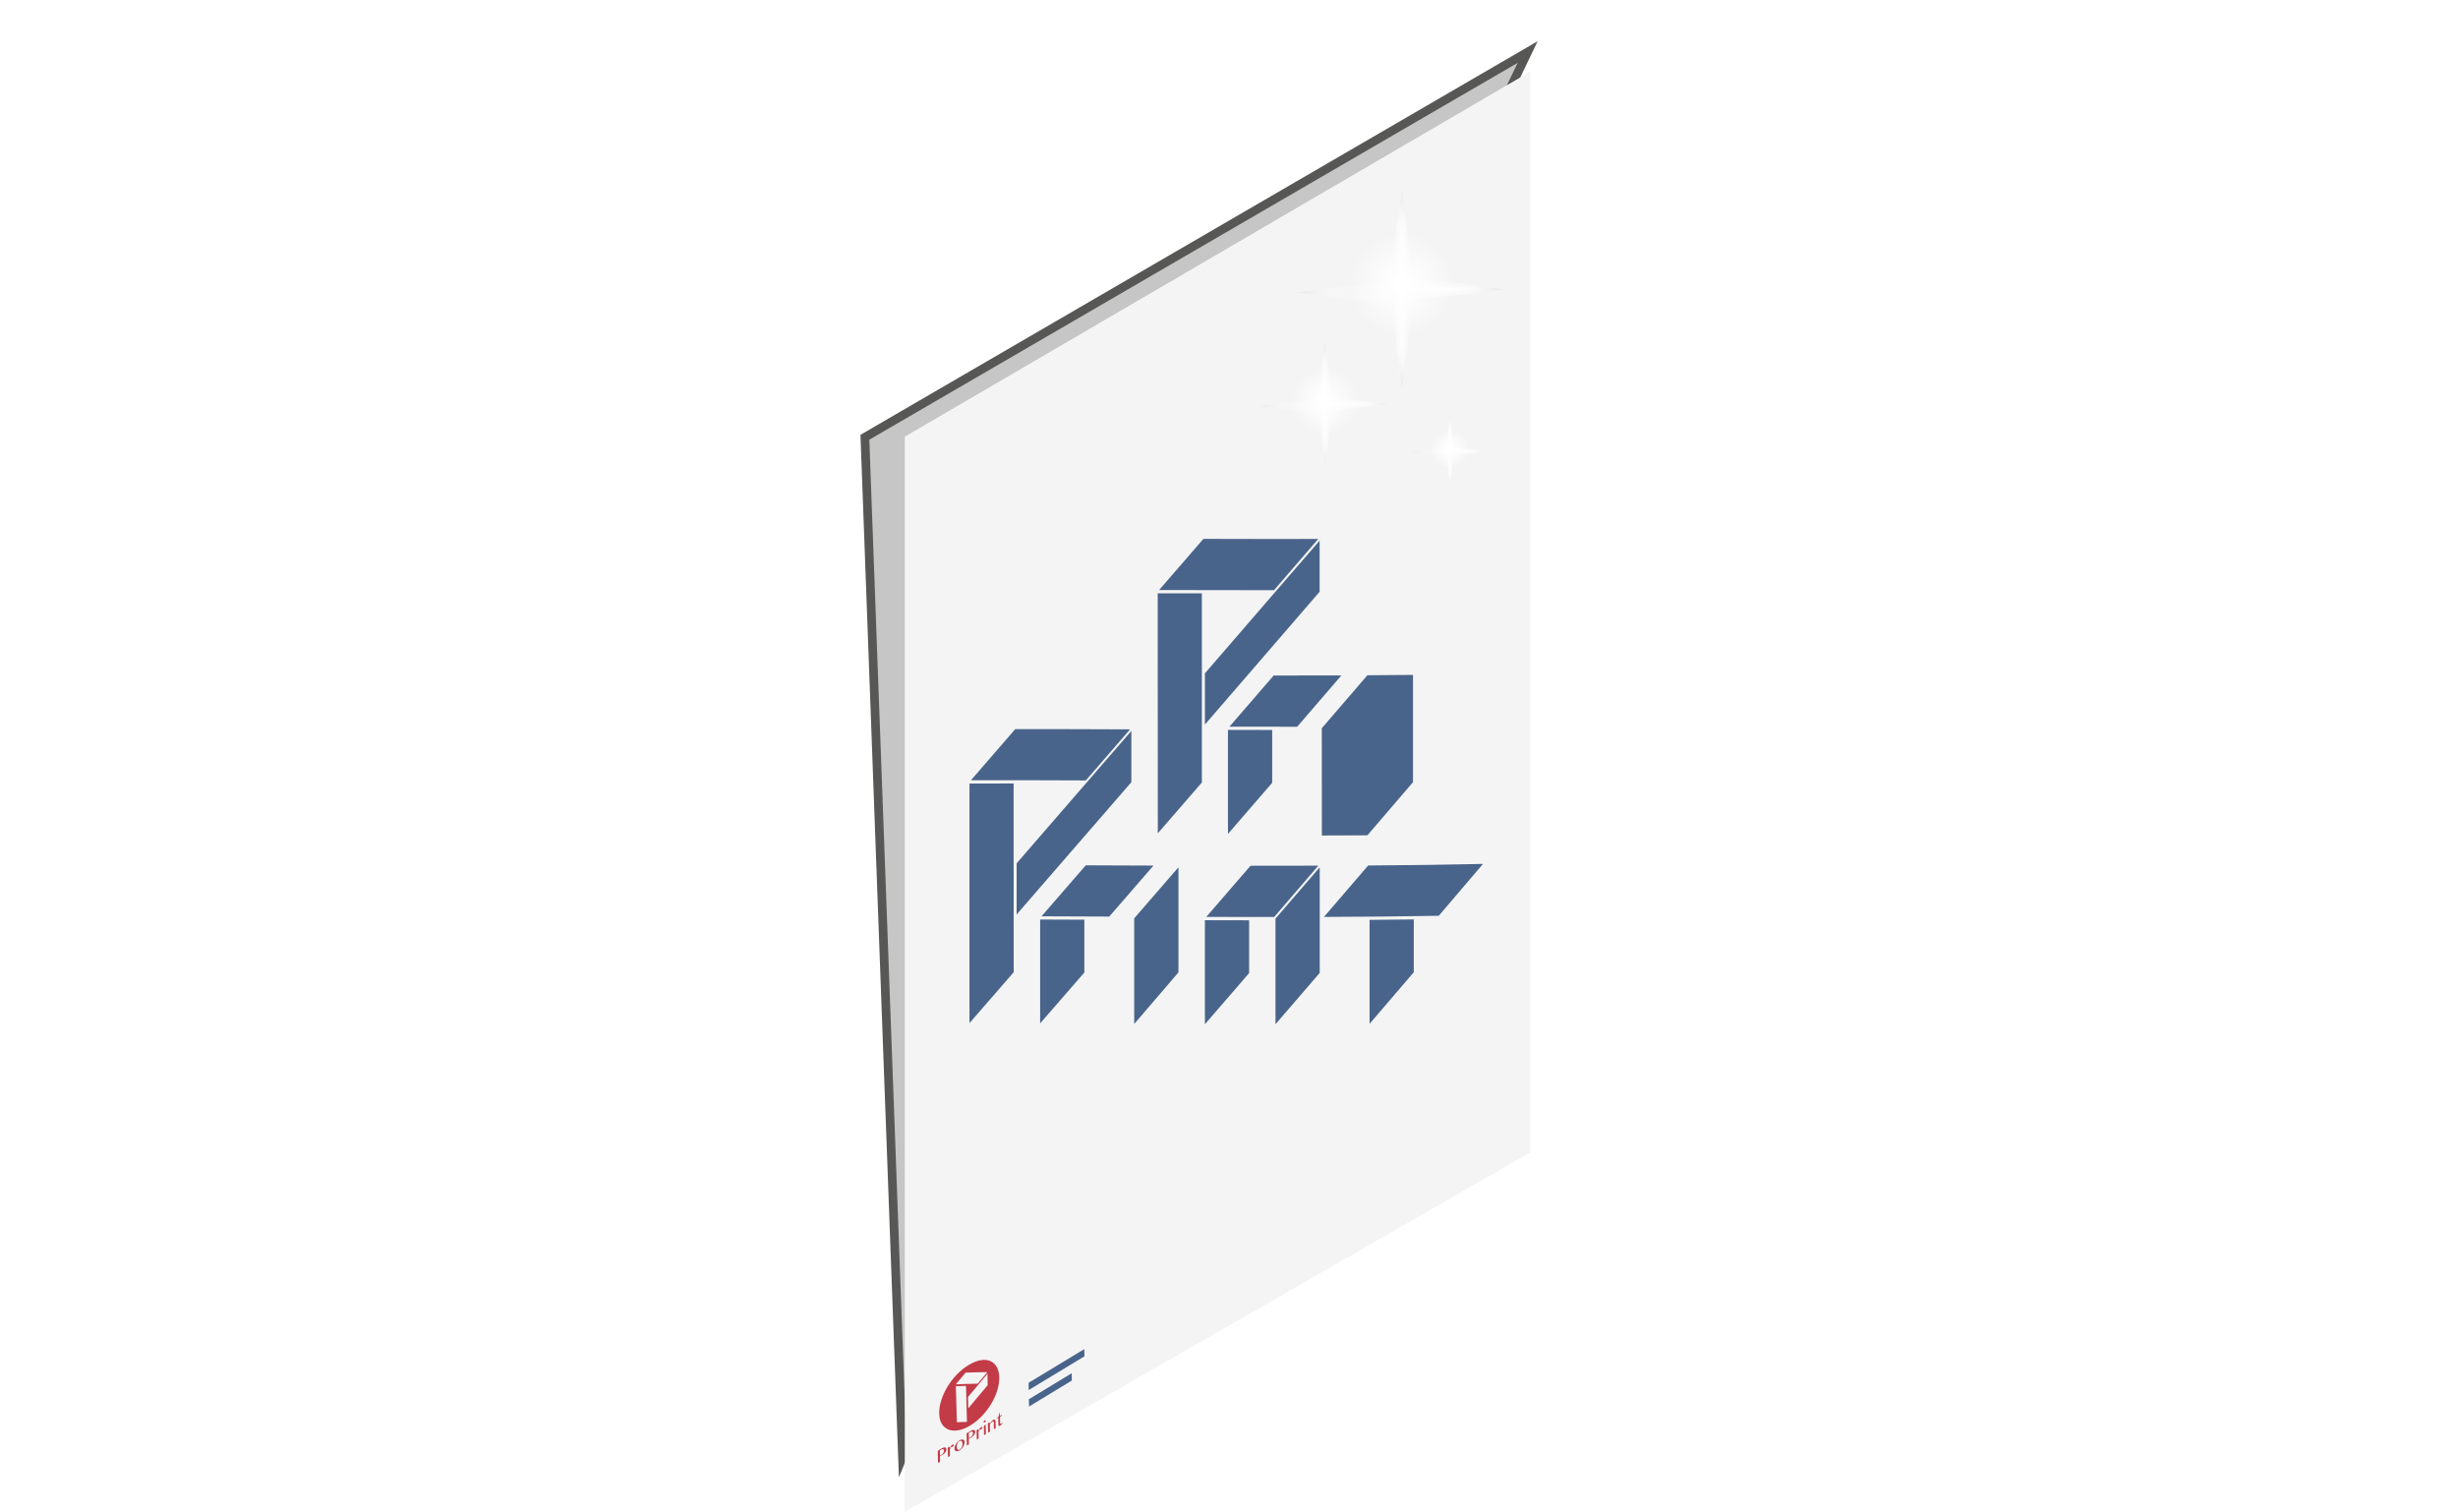 <?xml version="1.0" encoding="utf-8"?>
<!-- Generator: Adobe Illustrator 21.1.0, SVG Export Plug-In . SVG Version: 6.00 Build 0)  -->
<svg version="1.1" id="off" xmlns="http://www.w3.org/2000/svg" xmlns:xlink="http://www.w3.org/1999/xlink" x="0px" y="0px"
	 viewBox="0 0 283.46 174.33" enable-background="new 0 0 283.46 174.33" xml:space="preserve">
<filter  id="AI_DesenfoqueGaussiano_4">
	<feGaussianBlur  stdDeviation="4"></feGaussianBlur>
</filter>
<g filter="url(#AI_DesenfoqueGaussiano_4)">
	<polygon fill="#C6C6C6" points="104.08,168.06 138.95,83.57 176.17,6 99.74,50.43 	"/>
	<polygon fill="none" stroke="#575756" stroke-miterlimit="10" points="104.08,168.06 138.95,83.57 176.17,6 99.74,50.43 	"/>
</g>
<g>
	<polygon fill="#F4F4F4" points="104.37,50.37 104.37,174.33 176.46,132.9 176.46,8.29 	"/>
	<polygon fill="#F4F4F4" points="104.37,50.37 176.46,8.29 176.46,132.9 104.37,174.33 	"/>
	<g>
		<path fill="#C23B46" d="M111.71,157.43c-1.98,1.19-3.44,3.67-3.4,5.6c0.04,1.92,1.64,2.55,3.58,1.38
			c1.94-1.18,3.38-3.62,3.35-5.55C115.19,156.92,113.68,156.24,111.71,157.43 M111.51,163.99c-0.46,0.02-0.7,0.03-1.16,0.04
			c-0.05-1.66-0.07-2.49-0.12-4.15c0.46-0.02,0.7-0.03,1.17-0.04L111.51,163.99z M113.9,159.76c-0.88,1.06-1.34,1.6-2.24,2.67
			c-0.01-0.52-0.02-0.79-0.03-1.31c0.91-1.08,1.37-1.62,2.25-2.68C113.89,158.98,113.89,159.24,113.9,159.76 M112.75,159.58
			c-1,0.02-1.53,0.05-2.53,0.08c0.45-0.54,0.68-0.81,1.14-1.35c1.02-0.03,1.54-0.05,2.51-0.06
			C113.43,158.77,113.2,159.04,112.75,159.58"/>
		<path fill="#C23B46" d="M108.15,167.32c0.18-0.1,0.27-0.16,0.44-0.26c0.07-0.04,0.14-0.08,0.21-0.1c0.07-0.02,0.12-0.03,0.17-0.02
			c0.05,0.01,0.09,0.03,0.12,0.06c0.03,0.03,0.04,0.08,0.05,0.15c0,0.06-0.01,0.13-0.04,0.19c-0.03,0.06-0.06,0.12-0.1,0.18
			c-0.04,0.06-0.09,0.11-0.15,0.16c-0.06,0.05-0.11,0.09-0.17,0.12c-0.02,0.01-0.05,0.03-0.08,0.04c-0.03,0.02-0.05,0.03-0.08,0.04
			c-0.02,0.01-0.05,0.02-0.07,0.03c-0.02,0.01-0.04,0.02-0.05,0.02c0.01,0.26,0.01,0.39,0.01,0.65c-0.1,0.06-0.14,0.08-0.24,0.14
			C108.17,168.16,108.16,167.88,108.15,167.32 M108.4,167.86c0.03-0.01,0.06-0.02,0.09-0.03c0.03-0.01,0.06-0.03,0.09-0.05
			c0.05-0.03,0.1-0.06,0.13-0.1c0.04-0.04,0.07-0.08,0.09-0.12c0.02-0.04,0.04-0.09,0.05-0.13c0.01-0.04,0.02-0.08,0.02-0.12
			c0-0.05-0.01-0.09-0.03-0.11c-0.02-0.03-0.04-0.05-0.07-0.06c-0.03-0.01-0.06-0.01-0.1,0c-0.04,0.01-0.08,0.02-0.12,0.05
			c-0.07,0.04-0.1,0.06-0.17,0.1C108.39,167.51,108.39,167.63,108.4,167.86"/>
		<path fill="#C23B46" d="M109.29,166.97c0.09-0.05,0.13-0.08,0.22-0.13c0,0.08,0,0.12,0.01,0.21c0.02-0.04,0.04-0.09,0.07-0.13
			c0.02-0.04,0.05-0.08,0.07-0.12c0.03-0.04,0.05-0.07,0.08-0.1c0.03-0.03,0.06-0.05,0.09-0.07c0.02-0.01,0.05-0.02,0.07-0.03
			c0.02,0,0.04-0.01,0.05,0c0.02,0,0.03,0.01,0.04,0.02c0.01,0.01,0.01,0.02,0.01,0.04c0,0.04-0.01,0.07-0.03,0.1
			c-0.02,0.03-0.05,0.06-0.09,0.08c-0.03,0.01-0.05,0.02-0.06,0.03c-0.02,0-0.03,0.01-0.04,0.01c-0.01,0-0.02,0-0.04,0
			c-0.01,0-0.03,0.01-0.05,0.02c-0.01,0.01-0.03,0.02-0.04,0.04c-0.01,0.02-0.03,0.04-0.04,0.06c-0.01,0.02-0.03,0.05-0.04,0.08
			c-0.01,0.03-0.03,0.06-0.04,0.09c0.01,0.3,0.01,0.45,0.02,0.75c-0.09,0.05-0.13,0.08-0.22,0.13
			C109.31,167.62,109.3,167.4,109.29,166.97"/>
		<path fill="#C23B46" d="M110.67,167.27c-0.08,0.05-0.16,0.08-0.23,0.1c-0.07,0.01-0.13,0.01-0.19-0.01
			c-0.05-0.02-0.1-0.05-0.13-0.1c-0.03-0.05-0.05-0.11-0.05-0.19c0-0.08,0.01-0.16,0.04-0.25c0.03-0.09,0.07-0.17,0.12-0.26
			c0.05-0.08,0.11-0.16,0.18-0.24c0.07-0.07,0.15-0.13,0.23-0.19c0.08-0.05,0.16-0.08,0.23-0.1c0.07-0.01,0.13-0.01,0.19,0
			c0.05,0.02,0.1,0.05,0.13,0.1c0.03,0.05,0.05,0.11,0.05,0.18c0,0.08-0.01,0.17-0.04,0.26c-0.03,0.09-0.06,0.18-0.11,0.26
			c-0.05,0.09-0.11,0.17-0.18,0.24C110.83,167.15,110.75,167.22,110.67,167.27 M110.71,167.16c0.04-0.03,0.08-0.06,0.12-0.1
			c0.04-0.04,0.07-0.09,0.09-0.15c0.02-0.05,0.04-0.11,0.06-0.17c0.01-0.06,0.02-0.11,0.02-0.17c0-0.08-0.01-0.15-0.03-0.21
			c-0.02-0.06-0.04-0.11-0.07-0.14c-0.03-0.03-0.07-0.05-0.12-0.05c-0.05,0-0.11,0.02-0.18,0.07c-0.04,0.02-0.07,0.05-0.1,0.1
			c-0.03,0.04-0.06,0.09-0.09,0.14c-0.03,0.05-0.05,0.11-0.06,0.17c-0.01,0.06-0.02,0.11-0.02,0.17c0,0.08,0.01,0.15,0.03,0.21
			c0.02,0.06,0.04,0.11,0.08,0.14c0.03,0.03,0.07,0.05,0.12,0.05C110.6,167.21,110.65,167.2,110.71,167.16"/>
		<path fill="#C23B46" d="M111.47,165.32c0.18-0.11,0.27-0.16,0.45-0.27c0.07-0.04,0.14-0.08,0.21-0.1
			c0.06-0.02,0.12-0.03,0.17-0.02c0.05,0.01,0.09,0.02,0.12,0.06c0.03,0.03,0.04,0.08,0.04,0.15c0,0.06-0.01,0.13-0.04,0.19
			c-0.02,0.06-0.06,0.12-0.1,0.18c-0.04,0.06-0.09,0.11-0.15,0.16c-0.06,0.05-0.11,0.09-0.17,0.13c-0.03,0.02-0.05,0.03-0.08,0.04
			c-0.03,0.02-0.05,0.03-0.08,0.04c-0.02,0.01-0.05,0.02-0.07,0.03c-0.02,0.01-0.04,0.02-0.05,0.02c0.01,0.26,0.01,0.39,0.02,0.65
			c-0.09,0.06-0.14,0.09-0.24,0.15C111.49,166.17,111.49,165.88,111.47,165.32 M111.73,165.85c0.03-0.01,0.06-0.02,0.09-0.03
			c0.03-0.01,0.06-0.03,0.09-0.05c0.05-0.03,0.1-0.07,0.13-0.1c0.04-0.04,0.07-0.08,0.09-0.12c0.02-0.04,0.04-0.09,0.06-0.13
			c0.01-0.04,0.02-0.09,0.02-0.12c0-0.05-0.01-0.09-0.03-0.12c-0.02-0.03-0.04-0.05-0.07-0.06c-0.03-0.01-0.06-0.01-0.1,0
			c-0.04,0.01-0.08,0.03-0.12,0.05c-0.07,0.04-0.1,0.06-0.17,0.1C111.72,165.51,111.72,165.62,111.73,165.85"/>
		<path fill="#C23B46" d="M112.62,164.95c0.09-0.05,0.13-0.08,0.21-0.13c0,0.08,0,0.12,0,0.21c0.02-0.04,0.04-0.09,0.07-0.13
			c0.02-0.04,0.05-0.08,0.07-0.12c0.03-0.04,0.05-0.07,0.08-0.1c0.03-0.03,0.06-0.05,0.08-0.07c0.02-0.01,0.04-0.02,0.07-0.03
			c0.02,0,0.04-0.01,0.05,0c0.02,0,0.03,0.01,0.04,0.02c0.01,0.01,0.01,0.02,0.01,0.04c0,0.04-0.01,0.07-0.03,0.1
			c-0.02,0.03-0.05,0.06-0.09,0.08c-0.02,0.01-0.04,0.02-0.06,0.03c-0.01,0-0.03,0.01-0.04,0.01c-0.01,0-0.02,0-0.04,0
			c-0.01,0-0.03,0.01-0.04,0.02c-0.01,0.01-0.03,0.02-0.04,0.04c-0.02,0.02-0.03,0.04-0.04,0.06c-0.01,0.02-0.03,0.05-0.04,0.08
			c-0.02,0.03-0.03,0.06-0.04,0.09c0.01,0.3,0.01,0.45,0.02,0.76c-0.08,0.05-0.13,0.08-0.21,0.13
			C112.63,165.61,112.63,165.39,112.62,164.95"/>
		<path fill="#C23B46" d="M113.55,163.82c0.02-0.01,0.03-0.02,0.05-0.02c0.02,0,0.03,0,0.04,0c0.01,0,0.02,0.01,0.03,0.02
			c0.01,0.01,0.01,0.02,0.01,0.04c0,0.01,0,0.03-0.01,0.05c-0.01,0.02-0.01,0.03-0.02,0.05c-0.01,0.02-0.02,0.03-0.04,0.05
			c-0.02,0.01-0.03,0.03-0.05,0.04c-0.02,0.01-0.03,0.02-0.05,0.02c-0.02,0-0.03,0-0.04,0c-0.01,0-0.02-0.01-0.03-0.02
			c-0.01-0.01-0.01-0.02-0.01-0.04c0-0.01,0-0.03,0.01-0.05c0.01-0.02,0.02-0.03,0.03-0.05c0.01-0.02,0.02-0.03,0.04-0.05
			C113.51,163.84,113.53,163.83,113.55,163.82 M113.46,164.48c0.06-0.06,0.09-0.09,0.15-0.15c0.03-0.01,0.04-0.02,0.06-0.04
			c0.01,0.45,0.01,0.67,0.02,1.11c-0.08,0.05-0.13,0.08-0.21,0.13C113.47,165.11,113.47,164.9,113.46,164.48"/>
		<path fill="#C23B46" d="M113.92,164.16c0.08-0.05,0.13-0.08,0.21-0.13c0,0.08,0,0.12,0,0.2c0.06-0.11,0.13-0.21,0.2-0.29
			c0.07-0.08,0.14-0.14,0.21-0.18c0.04-0.02,0.07-0.03,0.1-0.04c0.03,0,0.06,0.01,0.09,0.02c0.02,0.01,0.04,0.04,0.06,0.07
			c0.02,0.03,0.02,0.07,0.02,0.12c0.01,0.31,0.01,0.47,0.02,0.78c-0.08,0.05-0.12,0.08-0.21,0.12c0-0.3-0.01-0.45-0.01-0.75
			c0-0.07-0.02-0.12-0.05-0.14c-0.03-0.02-0.07-0.01-0.12,0.02c-0.02,0.01-0.04,0.03-0.07,0.05c-0.02,0.02-0.05,0.05-0.08,0.08
			c-0.02,0.03-0.05,0.06-0.07,0.1c-0.03,0.04-0.05,0.07-0.07,0.11c0.01,0.32,0.01,0.49,0.02,0.81c-0.08,0.05-0.13,0.08-0.21,0.13
			C113.94,164.81,113.93,164.59,113.92,164.16"/>
		<path fill="#C23B46" d="M115.61,164.11c-0.03,0.07-0.06,0.13-0.11,0.18c-0.04,0.06-0.1,0.1-0.17,0.14
			c-0.03,0.02-0.06,0.03-0.09,0.03c-0.02,0-0.05,0-0.06-0.01c-0.02-0.01-0.03-0.03-0.04-0.06c-0.01-0.03-0.01-0.06-0.01-0.1
			c-0.01-0.31-0.01-0.46-0.01-0.77c-0.07,0.04-0.11,0.06-0.18,0.11c0-0.02,0-0.03,0-0.05c0.06-0.04,0.11-0.07,0.14-0.12
			c0.04-0.04,0.07-0.09,0.09-0.14c0.02-0.05,0.04-0.11,0.05-0.16c0.01-0.06,0.02-0.12,0.03-0.18c0.02-0.02,0.03-0.02,0.06-0.04
			c0,0.15,0,0.22,0.01,0.37c0.09-0.05,0.14-0.08,0.23-0.14c0,0.04,0,0.05,0,0.09c-0.09,0.05-0.14,0.08-0.23,0.14l0.02,0.77
			c0,0.02,0,0.03,0.01,0.04c0.01,0.01,0.01,0.02,0.02,0.02c0.01,0,0.02,0.01,0.04,0c0.01,0,0.03-0.01,0.04-0.02
			c0.02-0.01,0.04-0.03,0.06-0.06c0.02-0.02,0.04-0.05,0.05-0.07C115.58,164.11,115.59,164.11,115.61,164.11"/>
		<polygon fill="#49648B" points="118.67,162.22 118.65,161.38 123.59,158.38 123.61,159.22 		"/>
		<polygon fill="#49648B" points="118.63,160.32 118.62,159.48 125.04,155.6 125.06,156.43 		"/>
		<path fill="#49648B" d="M120.11,105.68c2.04-2.35,3.06-3.53,5.1-5.88c3.13,0.01,4.69,0.02,7.81,0.03
			c-2.04,2.35-3.06,3.53-5.1,5.88C124.8,105.7,123.24,105.69,120.11,105.68"/>
		<path fill="#49648B" d="M119.95,106.05c2.04,0.01,3.06,0.01,5.1,0.02v6.09c-2.04,2.35-3.06,3.52-5.1,5.87V106.05z"/>
		<path fill="#49648B" d="M141.78,83.81c2.04-2.36,3.06-3.54,5.1-5.9c3.12,0,4.69,0,7.81-0.01c-2.04,2.37-3.06,3.55-5.1,5.92
			C146.46,83.81,144.9,83.81,141.78,83.81"/>
		<path fill="#49648B" d="M141.61,84.18c2.04,0,3.06,0,5.1,0.01v6.09c-2.04,2.36-3.06,3.54-5.1,5.9V84.18z"/>
		<path fill="#49648B" d="M139.11,105.75c2.04-2.36,3.06-3.54,5.1-5.9c3.13,0,4.69,0,7.82-0.01c-2.03,2.37-3.05,3.55-5.09,5.92
			C143.81,105.76,142.24,105.76,139.11,105.75"/>
		<path fill="#49648B" d="M138.95,106.13c2.04,0.01,3.06,0.01,5.1,0.01v6.09c-2.04,2.36-3.06,3.54-5.1,5.9V106.13z"/>
		<path fill="#49648B" d="M157.94,118.08v-11.99c2.04-0.02,3.06-0.03,5.1-0.05v6.09"/>
		<path fill="#49648B" d="M147.09,105.95c2.04-2.37,3.06-3.55,5.1-5.92v12.18c-2.04,2.37-3.06,3.55-5.1,5.92V105.95z"/>
		<path fill="#49648B" d="M152.68,105.75c2.04-2.37,3.06-3.56,5.1-5.93c5.3-0.04,7.94-0.07,13.24-0.18c-2.04,2.4-3.06,3.59-5.1,5.98
			C160.62,105.71,157.97,105.73,152.68,105.75"/>
		<path fill="#49648B" d="M117.24,99.57c5.29-6.1,7.94-9.16,13.23-15.27v5.91c-5.29,6.11-7.94,9.16-13.23,15.26V99.57z"/>
		<path fill="#49648B" d="M111.8,90.37c2.04-0.01,3.05-0.01,5.09-0.01c0.01,8.71,0.01,13.06,0.01,21.77
			c-2.04,2.35-3.06,3.52-5.1,5.87C111.81,106.94,111.81,101.42,111.8,90.37"/>
		<path fill="#49648B" d="M111.97,89.99c2.04-2.36,3.06-3.54,5.11-5.9c5.3,0,7.94,0.01,13.24,0.03c-2.04,2.36-3.06,3.53-5.1,5.89
			C119.91,89.99,117.26,89.98,111.97,89.99"/>
		<path fill="#49648B" d="M130.8,105.91c2.04-2.35,3.06-3.53,5.1-5.88c0,2.4,0,3.6,0,6c0,2.45,0,3.67,0,6.12
			c-2.04,2.38-3.06,3.57-5.1,5.95V105.91z"/>
		<path fill="#49648B" d="M138.95,77.66c5.29-6.12,7.94-9.18,13.23-15.31v5.9c-5.29,6.14-7.94,9.2-13.23,15.32V77.66z"/>
		<path fill="#49648B" d="M133.51,68.43c2.04,0,3.05,0,5.09,0v21.82c-2.03,2.35-3.05,3.52-5.08,5.86
			C133.52,85.03,133.52,79.5,133.51,68.43"/>
		<path fill="#49648B" d="M138.78,62.15c5.3,0.01,7.94,0.02,13.24,0.01c-2.04,2.36-3.06,3.54-5.1,5.91c-5.3,0-7.95-0.01-13.25-0.02
			C135.72,65.69,136.74,64.51,138.78,62.15"/>
		<path fill="#49648B" d="M152.44,96.36c2.1,0,3.15-0.01,5.25-0.02c2.11-2.45,3.16-3.68,5.26-6.13V77.84
			c-2.11,0.02-3.16,0.03-5.26,0.04c-2.11,2.45-3.16,3.67-5.26,6.11C152.44,88.94,152.44,91.41,152.44,96.36"/>
	</g>
</g>
<g>
	<g>
		<g>
			
				<radialGradient id="SVGID_1_" cx="161.647" cy="317.068" r="6.065" gradientTransform="matrix(1 0 0 -1 0 349.85)" gradientUnits="userSpaceOnUse">
				<stop  offset="0.106" style="stop-color:#FFFFFF"/>
				<stop  offset="0.237" style="stop-color:#FFFFFF;stop-opacity:0.853"/>
				<stop  offset="0.999" style="stop-color:#FFFFFF;stop-opacity:0"/>
			</radialGradient>
			<circle fill="url(#SVGID_1_)" cx="161.65" cy="32.78" r="6.07"/>
			
				<linearGradient id="SVGID_2_" gradientUnits="userSpaceOnUse" x1="160.627" y1="322.557" x2="162.653" y2="322.557" gradientTransform="matrix(1 0 0 -1 0 349.85)">
				<stop  offset="0.106" style="stop-color:#FFFFFF;stop-opacity:0"/>
				<stop  offset="0.459" style="stop-color:#FFFFFF;stop-opacity:0.7"/>
				<stop  offset="0.49" style="stop-color:#FFFFFF;stop-opacity:0.762"/>
				<stop  offset="0.552" style="stop-color:#FFFFFF;stop-opacity:0.669"/>
				<stop  offset="1" style="stop-color:#FFFFFF;stop-opacity:0"/>
			</linearGradient>
			<path fill="url(#SVGID_2_)" d="M161.64,21.82c0,0-1.07,7.58-1.02,9.54c0.06,1.95,2.03,1.77,2.03-0.02
				C162.65,29.56,161.64,21.82,161.64,21.82z"/>
			<g>
				
					<linearGradient id="SVGID_3_" gradientUnits="userSpaceOnUse" x1="121.785" y1="571.471" x2="123.91" y2="571.471" gradientTransform="matrix(0 1 1 0 -403.575 -89.496)">
					<stop  offset="0.106" style="stop-color:#FFFFFF;stop-opacity:0"/>
					<stop  offset="0.459" style="stop-color:#FFFFFF;stop-opacity:0.7"/>
					<stop  offset="0.49" style="stop-color:#FFFFFF;stop-opacity:0.762"/>
					<stop  offset="0.552" style="stop-color:#FFFFFF;stop-opacity:0.669"/>
					<stop  offset="1" style="stop-color:#FFFFFF;stop-opacity:0"/>
				</linearGradient>
				<path fill="url(#SVGID_3_)" d="M173.52,33.38c0,0-7.81-1.15-9.81-1.1c-2,0.07-1.83,2.13,0,2.13S173.52,33.38,173.52,33.38z"/>
				<g>
					<g>
						<defs>
							<path id="SVGID_4_" d="M173.52,33.38c0,0-7.81-1.15-9.81-1.1c-2,0.07-1.83,2.13,0,2.13S173.52,33.38,173.52,33.38z"/>
						</defs>
						<clipPath id="SVGID_5_">
							<use xlink:href="#SVGID_4_"  overflow="visible"/>
						</clipPath>
						
							<radialGradient id="SVGID_6_" cx="123.082" cy="567.057" r="9.076" gradientTransform="matrix(0 1 1 0 -403.575 -89.496)" gradientUnits="userSpaceOnUse">
							<stop  offset="0.531" style="stop-color:#FFFFFF;stop-opacity:0.189"/>
							<stop  offset="0.7" style="stop-color:#F7F7F7;stop-opacity:0.481"/>
							<stop  offset="1" style="stop-color:#ECECEC"/>
						</radialGradient>
						<polygon clip-path="url(#SVGID_5_)" fill="url(#SVGID_6_)" points="152.27,39.83 152.27,27.34 174.7,27.34 174.7,39.83 						
							"/>
					</g>
					
						<linearGradient id="SVGID_7_" gradientUnits="userSpaceOnUse" x1="-126.89" y1="532.413" x2="-124.906" y2="532.413" gradientTransform="matrix(-1 0 0 1 35.771 -493.071)">
						<stop  offset="0.106" style="stop-color:#FFFFFF;stop-opacity:0"/>
						<stop  offset="0.459" style="stop-color:#FFFFFF;stop-opacity:0.7"/>
						<stop  offset="0.49" style="stop-color:#FFFFFF;stop-opacity:0.762"/>
						<stop  offset="0.552" style="stop-color:#FFFFFF;stop-opacity:0.669"/>
						<stop  offset="1" style="stop-color:#FFFFFF;stop-opacity:0"/>
					</linearGradient>
					<path fill="url(#SVGID_7_)" d="M161.63,44.94c0,0,1.1-7.74,1.03-9.74c-0.07-2-1.98-1.87-1.98-0.03S161.63,44.94,161.63,44.94z"
						/>
					<g>
						<defs>
							<path id="SVGID_8_" d="M161.67,44.96c0,0,1.15-7.81,1.1-9.81c-0.07-2-2.13-1.83-2.13,0S161.67,44.96,161.67,44.96z"/>
						</defs>
						<clipPath id="SVGID_9_">
							<use xlink:href="#SVGID_8_"  overflow="visible"/>
						</clipPath>
						
							<radialGradient id="SVGID_10_" cx="464.928" cy="609.73" r="9.076" gradientTransform="matrix(-1 0 0 1 626.395 -574.801)" gradientUnits="userSpaceOnUse">
							<stop  offset="0.531" style="stop-color:#FFFFFF;stop-opacity:0.189"/>
							<stop  offset="0.7" style="stop-color:#F7F7F7;stop-opacity:0.481"/>
							<stop  offset="1" style="stop-color:#ECECEC"/>
						</radialGradient>
						<polygon clip-path="url(#SVGID_9_)" fill="url(#SVGID_10_)" points="155.22,23.71 167.71,23.71 167.71,46.14 155.22,46.14 
													"/>
					</g>
					<g>
						<defs>
							<path id="SVGID_11_" d="M149.44,33.71c0,0,7.81,1.15,9.81,1.1c2-0.07,1.83-2.13,0-2.13S149.44,33.71,149.44,33.71z"/>
						</defs>
						<clipPath id="SVGID_12_">
							<use xlink:href="#SVGID_11_"  overflow="visible"/>
						</clipPath>
						
							<radialGradient id="SVGID_13_" cx="439.686" cy="950.759" r="9.076" gradientTransform="matrix(0 -1 -1 0 1110.234 473.193)" gradientUnits="userSpaceOnUse">
							<stop  offset="0.531" style="stop-color:#FFFFFF;stop-opacity:0.189"/>
							<stop  offset="0.7" style="stop-color:#F7F7F7;stop-opacity:0.481"/>
							<stop  offset="1" style="stop-color:#ECECEC"/>
						</radialGradient>
						<polygon clip-path="url(#SVGID_12_)" fill="url(#SVGID_13_)" points="170.69,27.26 170.69,39.75 148.26,39.75 148.26,27.26 
													"/>
					</g>
				</g>
				<g>
					<defs>
						<path id="SVGID_14_" d="M161.67,21.67c0,0-1.15,7.81-1.1,9.81c0.07,2,2.13,1.83,2.13,0C162.7,29.64,161.67,21.67,161.67,21.67
							z"/>
					</defs>
					<clipPath id="SVGID_15_">
						<use xlink:href="#SVGID_14_"  overflow="visible"/>
					</clipPath>
					
						<radialGradient id="SVGID_16_" cx="80.139" cy="908.768" r="9.076" gradientTransform="matrix(1 0 0 -1 81.731 940.474)" gradientUnits="userSpaceOnUse">
						<stop  offset="0.531" style="stop-color:#FFFFFF;stop-opacity:0.189"/>
						<stop  offset="0.7" style="stop-color:#F7F7F7;stop-opacity:0.481"/>
						<stop  offset="1" style="stop-color:#ECECEC"/>
					</radialGradient>
					<polygon clip-path="url(#SVGID_15_)" fill="url(#SVGID_16_)" points="168.12,42.92 155.62,42.92 155.62,20.49 168.12,20.49 
											"/>
				</g>
			</g>
		</g>
	</g>
</g>
<g>
	<g>
		<g>
			
				<radialGradient id="SVGID_17_" cx="152.782" cy="303.594" r="3.888" gradientTransform="matrix(1 0 0 -1 0 349.85)" gradientUnits="userSpaceOnUse">
				<stop  offset="0.106" style="stop-color:#FFFFFF"/>
				<stop  offset="0.999" style="stop-color:#FFFFFF;stop-opacity:0"/>
			</radialGradient>
			<circle fill="url(#SVGID_17_)" cx="152.78" cy="46.26" r="3.89"/>
			
				<linearGradient id="SVGID_18_" gradientUnits="userSpaceOnUse" x1="152.148" y1="307.01" x2="153.409" y2="307.01" gradientTransform="matrix(1 0 0 -1 0 349.85)">
				<stop  offset="0.106" style="stop-color:#FFFFFF;stop-opacity:0"/>
				<stop  offset="0.459" style="stop-color:#FFFFFF;stop-opacity:0.7"/>
				<stop  offset="0.49" style="stop-color:#FFFFFF;stop-opacity:0.762"/>
				<stop  offset="0.552" style="stop-color:#FFFFFF;stop-opacity:0.669"/>
				<stop  offset="1" style="stop-color:#FFFFFF;stop-opacity:0"/>
			</linearGradient>
			<path fill="url(#SVGID_18_)" d="M152.78,39.44c0,0-0.67,4.71-0.64,5.94c0.04,1.21,1.26,1.1,1.26-0.01
				C153.4,44.25,152.78,39.44,152.78,39.44z"/>
			<g>
				
					<linearGradient id="SVGID_19_" gradientUnits="userSpaceOnUse" x1="135.444" y1="560.245" x2="136.767" y2="560.245" gradientTransform="matrix(0 1 1 0 -403.575 -89.496)">
					<stop  offset="0.106" style="stop-color:#FFFFFF;stop-opacity:0"/>
					<stop  offset="0.459" style="stop-color:#FFFFFF;stop-opacity:0.7"/>
					<stop  offset="0.49" style="stop-color:#FFFFFF;stop-opacity:0.762"/>
					<stop  offset="0.552" style="stop-color:#FFFFFF;stop-opacity:0.669"/>
					<stop  offset="1" style="stop-color:#FFFFFF;stop-opacity:0"/>
				</linearGradient>
				<path fill="url(#SVGID_19_)" d="M160.17,46.63c0,0-4.86-0.71-6.1-0.68c-1.24,0.04-1.14,1.32,0,1.32
					C155.21,47.27,160.17,46.63,160.17,46.63z"/>
				<g>
					<g>
						<defs>
							<path id="SVGID_20_" d="M160.17,46.63c0,0-4.86-0.71-6.1-0.68c-1.24,0.04-1.14,1.32,0,1.32
								C155.21,47.27,160.17,46.63,160.17,46.63z"/>
						</defs>
						<clipPath id="SVGID_21_">
							<use xlink:href="#SVGID_20_"  overflow="visible"/>
						</clipPath>
						
							<radialGradient id="SVGID_22_" cx="136.251" cy="557.499" r="5.647" gradientTransform="matrix(0 1 1 0 -403.575 -89.496)" gradientUnits="userSpaceOnUse">
							<stop  offset="0.531" style="stop-color:#FFFFFF;stop-opacity:0.189"/>
							<stop  offset="0.7" style="stop-color:#F7F7F7;stop-opacity:0.481"/>
							<stop  offset="1" style="stop-color:#ECECEC"/>
						</radialGradient>
						<polygon clip-path="url(#SVGID_21_)" fill="url(#SVGID_22_)" points="146.95,50.64 146.95,42.87 160.9,42.87 160.9,50.64 
													"/>
					</g>
					
						<linearGradient id="SVGID_23_" gradientUnits="userSpaceOnUse" x1="-117.642" y1="543.408" x2="-116.408" y2="543.408" gradientTransform="matrix(-1 0 0 1 35.771 -493.071)">
						<stop  offset="0.106" style="stop-color:#FFFFFF;stop-opacity:0"/>
						<stop  offset="0.459" style="stop-color:#FFFFFF;stop-opacity:0.7"/>
						<stop  offset="0.49" style="stop-color:#FFFFFF;stop-opacity:0.762"/>
						<stop  offset="0.552" style="stop-color:#FFFFFF;stop-opacity:0.669"/>
						<stop  offset="1" style="stop-color:#FFFFFF;stop-opacity:0"/>
					</linearGradient>
					<path fill="url(#SVGID_23_)" d="M152.77,53.82c0,0,0.68-4.82,0.64-6.06c-0.04-1.24-1.23-1.16-1.23-0.02
						C152.18,48.88,152.77,53.82,152.77,53.82z"/>
					<g>
						<defs>
							<path id="SVGID_24_" d="M152.8,53.83c0,0,0.71-4.86,0.68-6.1c-0.04-1.24-1.32-1.14-1.32,0
								C152.16,48.87,152.8,53.83,152.8,53.83z"/>
						</defs>
						<clipPath id="SVGID_25_">
							<use xlink:href="#SVGID_24_"  overflow="visible"/>
						</clipPath>
						
							<radialGradient id="SVGID_26_" cx="473.725" cy="622.392" r="5.647" gradientTransform="matrix(-1 0 0 1 626.395 -574.801)" gradientUnits="userSpaceOnUse">
							<stop  offset="0.531" style="stop-color:#FFFFFF;stop-opacity:0.189"/>
							<stop  offset="0.7" style="stop-color:#F7F7F7;stop-opacity:0.481"/>
							<stop  offset="1" style="stop-color:#ECECEC"/>
						</radialGradient>
						<polygon clip-path="url(#SVGID_25_)" fill="url(#SVGID_26_)" points="148.78,40.61 156.56,40.61 156.56,54.57 148.78,54.57 
													"/>
					</g>
					<g>
						<defs>
							<path id="SVGID_27_" d="M145.19,46.83c0,0,4.86,0.71,6.1,0.68c1.24-0.04,1.14-1.32,0-1.32
								C150.15,46.19,145.19,46.83,145.19,46.83z"/>
						</defs>
						<clipPath id="SVGID_28_">
							<use xlink:href="#SVGID_27_"  overflow="visible"/>
						</clipPath>
						
							<radialGradient id="SVGID_29_" cx="426.487" cy="958.803" r="5.647" gradientTransform="matrix(0 -1 -1 0 1110.234 473.193)" gradientUnits="userSpaceOnUse">
							<stop  offset="0.531" style="stop-color:#FFFFFF;stop-opacity:0.189"/>
							<stop  offset="0.7" style="stop-color:#F7F7F7;stop-opacity:0.481"/>
							<stop  offset="1" style="stop-color:#ECECEC"/>
						</radialGradient>
						<polygon clip-path="url(#SVGID_28_)" fill="url(#SVGID_29_)" points="158.41,42.82 158.41,50.59 144.45,50.59 144.45,42.82 
													"/>
					</g>
				</g>
				<g>
					<defs>
						<path id="SVGID_30_" d="M152.79,39.34c0,0-0.71,4.86-0.68,6.1c0.04,1.24,1.32,1.14,1.32,0
							C153.44,44.3,152.79,39.34,152.79,39.34z"/>
					</defs>
					<clipPath id="SVGID_31_">
						<use xlink:href="#SVGID_30_"  overflow="visible"/>
					</clipPath>
					
						<radialGradient id="SVGID_32_" cx="71.19" cy="894.888" r="5.647" gradientTransform="matrix(1 0 0 -1 81.731 940.474)" gradientUnits="userSpaceOnUse">
						<stop  offset="0.531" style="stop-color:#FFFFFF;stop-opacity:0.189"/>
						<stop  offset="0.7" style="stop-color:#F7F7F7;stop-opacity:0.481"/>
						<stop  offset="1" style="stop-color:#ECECEC"/>
					</radialGradient>
					<polygon clip-path="url(#SVGID_31_)" fill="url(#SVGID_32_)" points="156.81,52.56 149.03,52.56 149.03,38.61 156.81,38.61 
											"/>
				</g>
			</g>
		</g>
	</g>
</g>
<g>
	<g>
		<g>
			
				<radialGradient id="SVGID_33_" cx="167.207" cy="298.021" r="2.243" gradientTransform="matrix(1 0 0 -1 0 349.85)" gradientUnits="userSpaceOnUse">
				<stop  offset="0.106" style="stop-color:#FFFFFF"/>
				<stop  offset="0.999" style="stop-color:#FFFFFF;stop-opacity:0"/>
			</radialGradient>
			<circle fill="url(#SVGID_33_)" cx="167.21" cy="51.83" r="2.24"/>
			
				<linearGradient id="SVGID_34_" gradientUnits="userSpaceOnUse" x1="166.83" y1="300.051" x2="167.579" y2="300.051" gradientTransform="matrix(1 0 0 -1 0 349.85)">
				<stop  offset="0.106" style="stop-color:#FFFFFF;stop-opacity:0"/>
				<stop  offset="0.459" style="stop-color:#FFFFFF;stop-opacity:0.7"/>
				<stop  offset="0.49" style="stop-color:#FFFFFF;stop-opacity:0.762"/>
				<stop  offset="0.552" style="stop-color:#FFFFFF;stop-opacity:0.669"/>
				<stop  offset="1" style="stop-color:#FFFFFF;stop-opacity:0"/>
			</linearGradient>
			<path fill="url(#SVGID_34_)" d="M167.2,47.78c0,0-0.4,2.8-0.38,3.53c0.02,0.72,0.75,0.66,0.75-0.01
				C167.58,50.64,167.2,47.78,167.2,47.78z"/>
			<g>
				
					<linearGradient id="SVGID_35_" gradientUnits="userSpaceOnUse" x1="141.143" y1="573.093" x2="141.929" y2="573.093" gradientTransform="matrix(0 1 1 0 -403.575 -89.496)">
					<stop  offset="0.106" style="stop-color:#FFFFFF;stop-opacity:0"/>
					<stop  offset="0.459" style="stop-color:#FFFFFF;stop-opacity:0.7"/>
					<stop  offset="0.49" style="stop-color:#FFFFFF;stop-opacity:0.762"/>
					<stop  offset="0.552" style="stop-color:#FFFFFF;stop-opacity:0.669"/>
					<stop  offset="1" style="stop-color:#FFFFFF;stop-opacity:0"/>
				</linearGradient>
				<path fill="url(#SVGID_35_)" d="M171.6,52.05c0,0-2.89-0.42-3.63-0.41c-0.74,0.02-0.68,0.79,0,0.79S171.6,52.05,171.6,52.05z"/>
				<g>
					<g>
						<defs>
							<path id="SVGID_36_" d="M171.6,52.05c0,0-2.89-0.42-3.63-0.41c-0.74,0.02-0.68,0.79,0,0.79S171.6,52.05,171.6,52.05z"/>
						</defs>
						<clipPath id="SVGID_37_">
							<use xlink:href="#SVGID_36_"  overflow="visible"/>
						</clipPath>
						
							<radialGradient id="SVGID_38_" cx="141.622" cy="571.461" r="3.357" gradientTransform="matrix(0 1 1 0 -403.575 -89.496)" gradientUnits="userSpaceOnUse">
							<stop  offset="0.531" style="stop-color:#FFFFFF;stop-opacity:0.189"/>
							<stop  offset="0.7" style="stop-color:#F7F7F7;stop-opacity:0.481"/>
							<stop  offset="1" style="stop-color:#ECECEC"/>
						</radialGradient>
						<polygon clip-path="url(#SVGID_37_)" fill="url(#SVGID_38_)" points="163.74,54.44 163.74,49.82 172.03,49.82 172.03,54.44 
													"/>
					</g>
					
						<linearGradient id="SVGID_39_" gradientUnits="userSpaceOnUse" x1="-131.811" y1="547.326" x2="-131.077" y2="547.326" gradientTransform="matrix(-1 0 0 1 35.771 -493.071)">
						<stop  offset="0.106" style="stop-color:#FFFFFF;stop-opacity:0"/>
						<stop  offset="0.459" style="stop-color:#FFFFFF;stop-opacity:0.7"/>
						<stop  offset="0.49" style="stop-color:#FFFFFF;stop-opacity:0.762"/>
						<stop  offset="0.552" style="stop-color:#FFFFFF;stop-opacity:0.669"/>
						<stop  offset="1" style="stop-color:#FFFFFF;stop-opacity:0"/>
					</linearGradient>
					<path fill="url(#SVGID_39_)" d="M167.2,56.33c0,0,0.41-2.86,0.38-3.6c-0.02-0.74-0.73-0.69-0.73-0.01
						C166.85,53.39,167.2,56.33,167.2,56.33z"/>
					<g>
						<defs>
							<path id="SVGID_40_" d="M167.22,56.33c0,0,0.42-2.89,0.41-3.63c-0.02-0.74-0.79-0.68-0.79,0S167.22,56.33,167.22,56.33z"/>
						</defs>
						<clipPath id="SVGID_41_">
							<use xlink:href="#SVGID_40_"  overflow="visible"/>
						</clipPath>
						
							<radialGradient id="SVGID_42_" cx="459.255" cy="627.424" r="3.357" gradientTransform="matrix(-1 0 0 1 626.395 -574.801)" gradientUnits="userSpaceOnUse">
							<stop  offset="0.531" style="stop-color:#FFFFFF;stop-opacity:0.189"/>
							<stop  offset="0.7" style="stop-color:#F7F7F7;stop-opacity:0.481"/>
							<stop  offset="1" style="stop-color:#ECECEC"/>
						</radialGradient>
						<polygon clip-path="url(#SVGID_41_)" fill="url(#SVGID_42_)" points="164.83,48.48 169.45,48.48 169.45,56.77 164.83,56.77 
													"/>
					</g>
					<g>
						<defs>
							<path id="SVGID_43_" d="M162.84,52.12c0,0,2.89,0.42,3.63,0.41c0.74-0.02,0.68-0.79,0-0.79
								C165.79,51.74,162.84,52.12,162.84,52.12z"/>
						</defs>
						<clipPath id="SVGID_44_">
							<use xlink:href="#SVGID_43_"  overflow="visible"/>
						</clipPath>
						
							<radialGradient id="SVGID_45_" cx="421.152" cy="943.681" r="3.357" gradientTransform="matrix(0 -1 -1 0 1110.234 473.193)" gradientUnits="userSpaceOnUse">
							<stop  offset="0.531" style="stop-color:#FFFFFF;stop-opacity:0.189"/>
							<stop  offset="0.7" style="stop-color:#F7F7F7;stop-opacity:0.481"/>
							<stop  offset="1" style="stop-color:#ECECEC"/>
						</radialGradient>
						<polygon clip-path="url(#SVGID_44_)" fill="url(#SVGID_45_)" points="170.7,49.73 170.7,54.35 162.41,54.35 162.41,49.73 
													"/>
					</g>
				</g>
				<g>
					<defs>
						<path id="SVGID_46_" d="M167.21,47.72c0,0-0.42,2.89-0.41,3.63c0.02,0.74,0.79,0.68,0.79,0
							C167.6,50.67,167.21,47.72,167.21,47.72z"/>
					</defs>
					<clipPath id="SVGID_47_">
						<use xlink:href="#SVGID_46_"  overflow="visible"/>
					</clipPath>
					
						<radialGradient id="SVGID_48_" cx="85.559" cy="889.043" r="3.357" gradientTransform="matrix(1 0 0 -1 81.731 940.474)" gradientUnits="userSpaceOnUse">
						<stop  offset="0.531" style="stop-color:#FFFFFF;stop-opacity:0.189"/>
						<stop  offset="0.7" style="stop-color:#F7F7F7;stop-opacity:0.481"/>
						<stop  offset="1" style="stop-color:#ECECEC"/>
					</radialGradient>
					<polygon clip-path="url(#SVGID_47_)" fill="url(#SVGID_48_)" points="169.6,55.58 164.98,55.58 164.98,47.28 169.6,47.28 					
						"/>
				</g>
			</g>
		</g>
	</g>
</g>
</svg>
